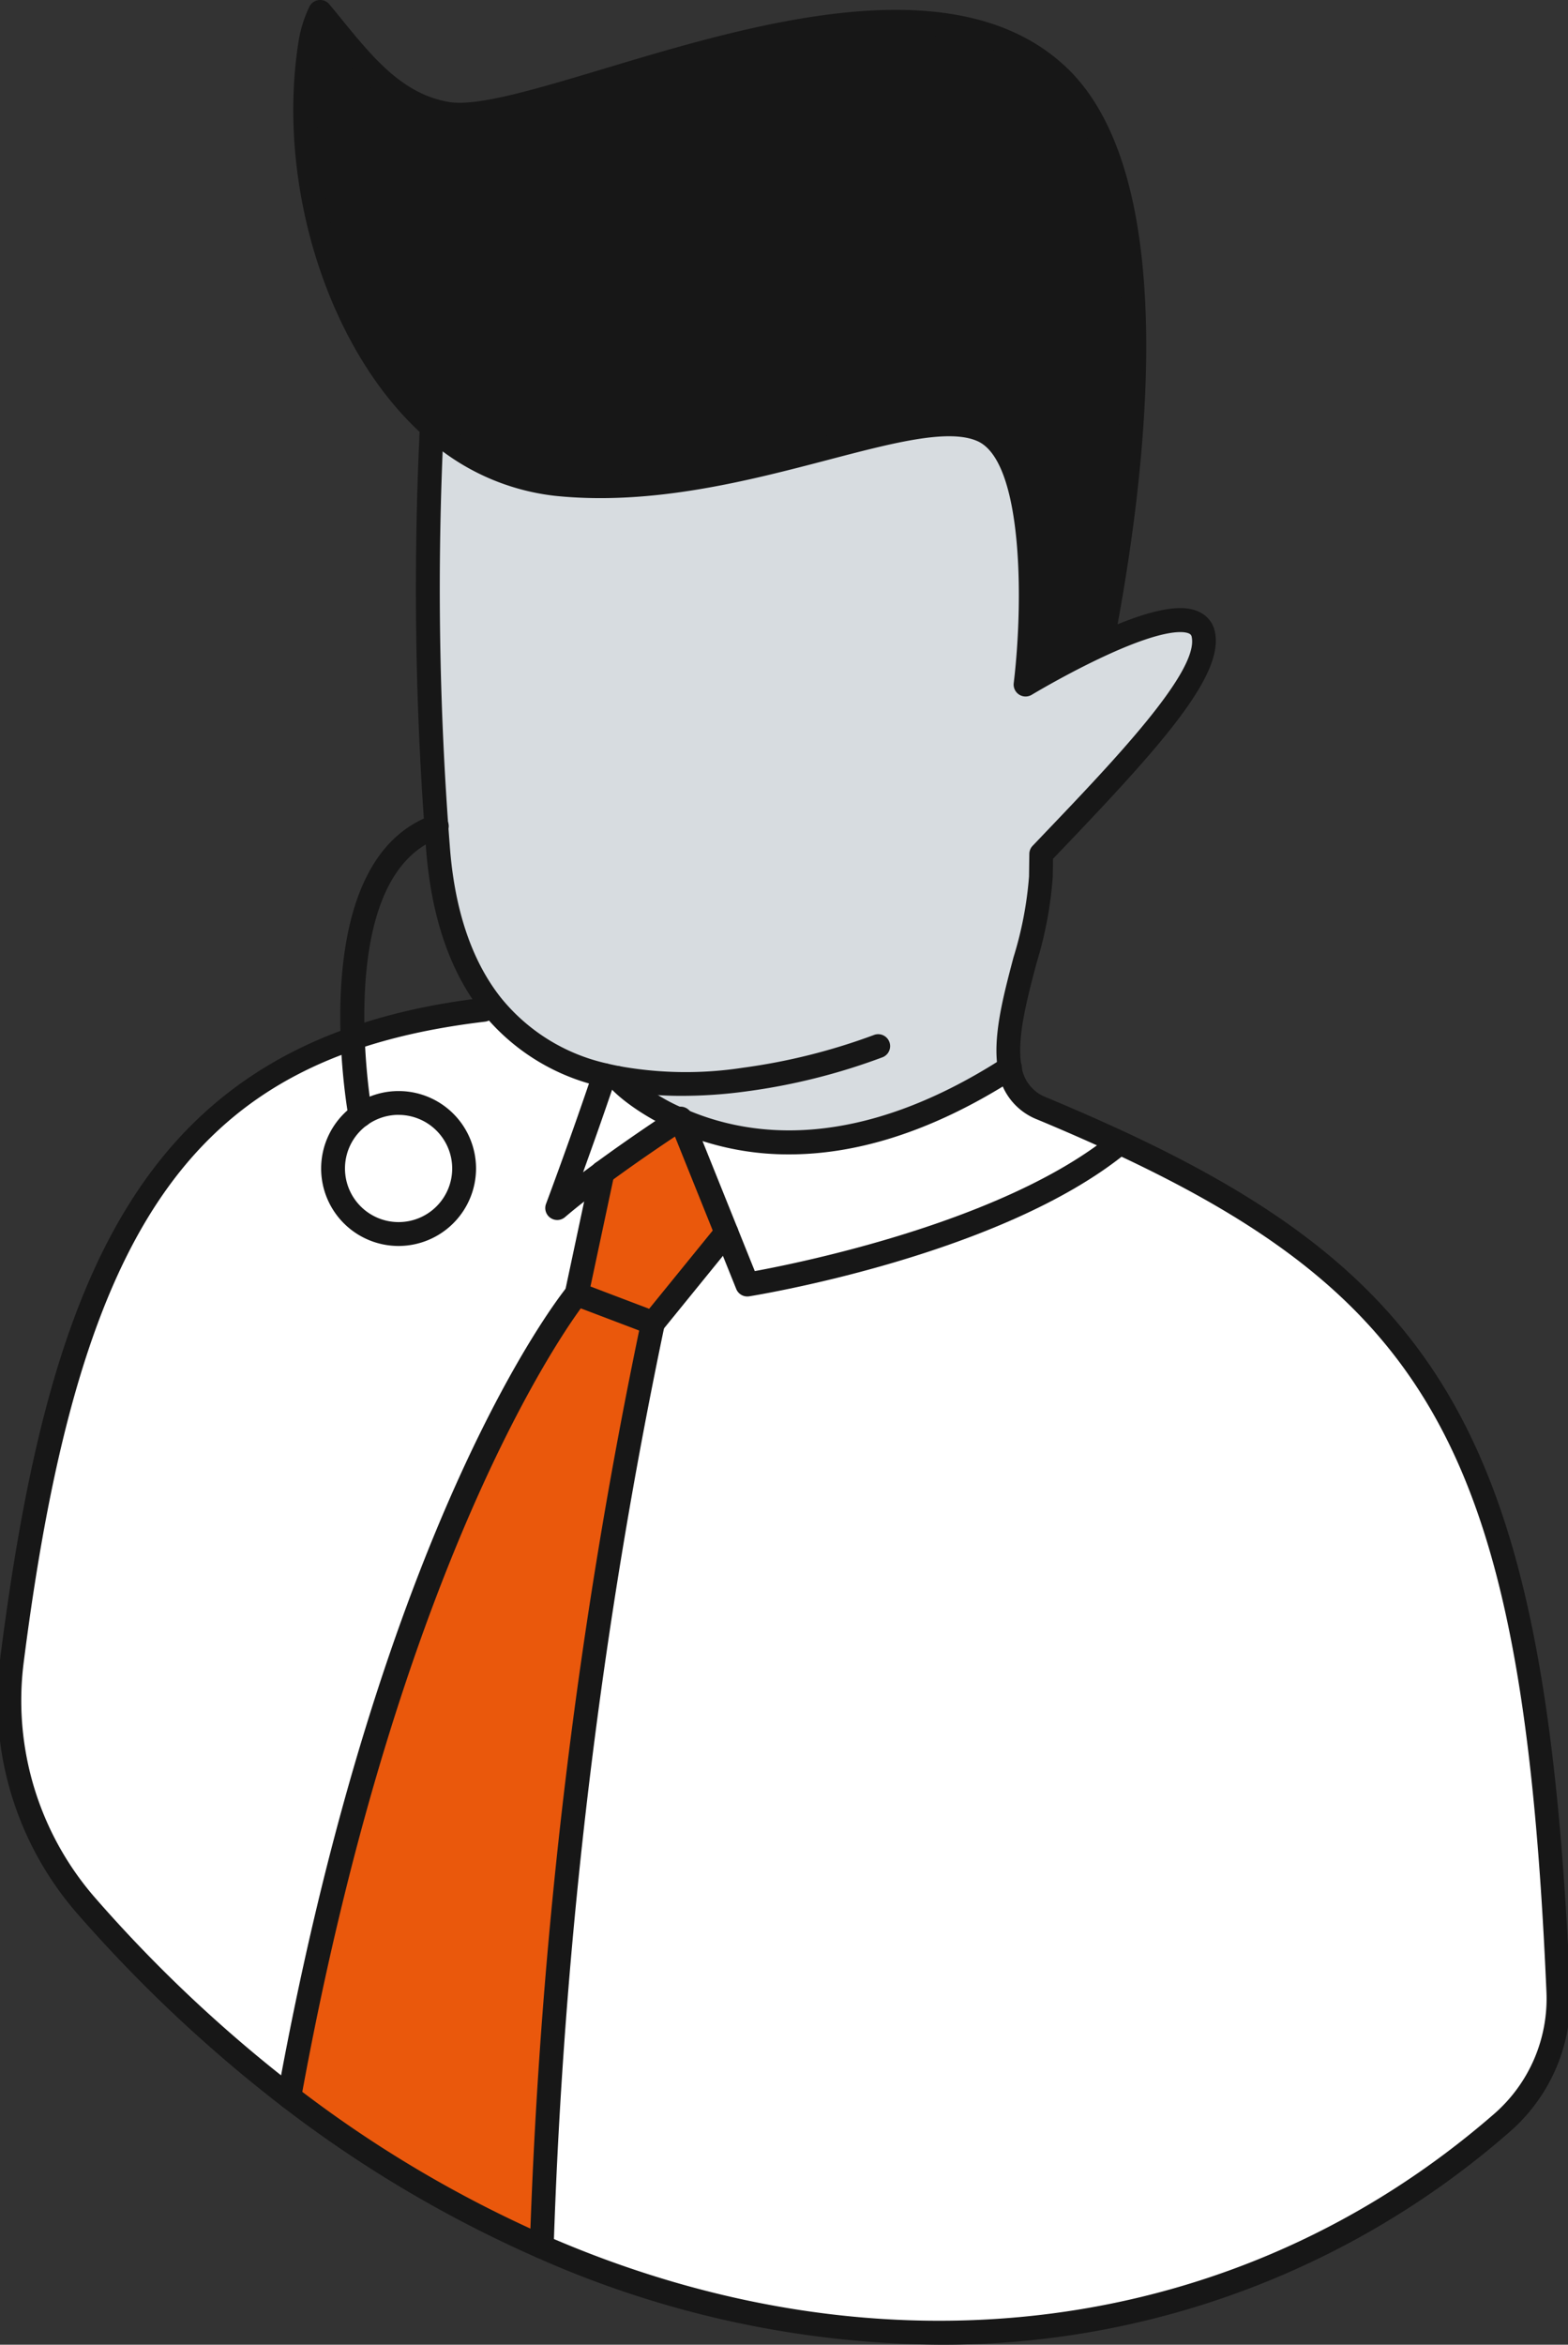 <?xml version="1.0" encoding="UTF-8"?>
<svg preserveAspectRatio="xMidYMid slice" xmlns="http://www.w3.org/2000/svg" width="1200px" height="1794px" viewBox="0 0 107.655 160.422">
  <rect x="0" y="0" width="107.655" height="160.422" fill="#333333" stroke="none"/>
  <g id="Group_166" data-name="Group 166" transform="translate(-2442.574 -1150.423)">
    <g id="Group_165" data-name="Group 165" transform="translate(2442.574 1150.423)">
      <g id="Group_163" data-name="Group 163" transform="translate(0.818 0.817)">
        <path id="Path_693" data-name="Path 693" d="M2580.542,1352a11.34,11.34,0,0,1-3.875,9.029c-18.313,15.927-42.915,18.394-65.7,8.46a362.79,362.79,0,0,1,7.608-63.2l5.027-6.187,1.428,3.553s16.953-2.722,25.439-9.653l.027-.067C2572.893,1304.35,2578.98,1315.873,2580.542,1352Z" transform="translate(-2474.532 -1216.583)" fill="#fff"></path>
        <path id="Path_694" data-name="Path 694" d="M2509.626,1248.442c-.3-.06-.6-.121-.9-.194a13.781,13.781,0,0,1-7.709-4.773c-1.978-2.487-3.345-6.013-3.694-10.953a226.542,226.542,0,0,1-.409-28.63,15.09,15.09,0,0,0,8.526,3.915c12.174,1.267,24.34-5.805,29.146-3.68s2.969,17.4,2.969,17.4,2.487-1.5,5.216-2.755c3.124-1.435,6.576-2.534,6.958-.643.583,2.936-5.645,9.277-11.1,14.995l-.02,1.542c-.045,3.794-2.782,9.519-2.131,13.091-10.33,6.656-18.039,5.524-22.49,3.587l-.047-.121s-.034.02-.094.06a12.552,12.552,0,0,1-4.223-2.836Z" transform="translate(-2468.009 -1175.509)" fill="#d7dce0"></path>
        <path id="Path_695" data-name="Path 695" d="M2558.477,1289.668l-.027.067c-8.486,6.931-25.439,9.653-25.439,9.653l-4.518-11.234c4.451,1.937,12.16,3.07,22.49-3.587a3.472,3.472,0,0,0,2.179,2.769Q2555.966,1288.5,2558.477,1289.668Z" transform="translate(-2482.512 -1212.318)" fill="#fff"></path>
        <path id="Path_696" data-name="Path 696" d="M2532.683,1156.206c8.031,7.394,5.1,28.677,3.091,38.98-2.729,1.253-5.216,2.755-5.216,2.755s1.844-15.284-2.969-17.4-16.973,4.947-29.146,3.68a15.09,15.09,0,0,1-8.526-3.915c-6.583-5.872-9.754-17.107-8.305-26.224a7.691,7.691,0,0,1,.67-2.159c2.487,2.976,4.746,6.288,8.661,6.965C2497.457,1160.021,2521.931,1146.3,2532.683,1156.206Z" transform="translate(-2461.008 -1151.923)" fill="#171717"></path>
        <path id="Path_697" data-name="Path 697" d="M2522.508,1291.1l3.09,7.682-5.027,6.188-5.222-1.984,1.77-8.305v-.007c2.393-1.756,4.753-3.312,5.249-3.633Z" transform="translate(-2476.528 -1215.266)" fill="#ea580c"></path>
        <path id="Path_698" data-name="Path 698" d="M2528.328,1290.93l.047.121-.141-.06C2528.294,1290.95,2528.328,1290.93,2528.328,1290.93Z" transform="translate(-2482.394 -1215.216)" fill="#fff"></path>
        <path id="Path_699" data-name="Path 699" d="M2498.908,1312.972l5.222,1.984a362.79,362.79,0,0,0-7.608,63.2,83.259,83.259,0,0,1-17.281-10.256C2486.46,1328.2,2498.908,1312.972,2498.908,1312.972Z" transform="translate(-2460.086 -1225.252)" fill="#ea580c"></path>
        <path id="Path_700" data-name="Path 700" d="M2521.252,1288.5c-.5.321-2.855,1.877-5.249,3.633v.007c-1.086.791-2.179,1.629-3.1,2.42,0,0,1.676-4.464,3.231-9.1.295.073.6.134.9.194v.007A12.555,12.555,0,0,0,2521.252,1288.5Z" transform="translate(-2475.412 -1212.728)" fill="#fff"></path>
        <path id="Path_701" data-name="Path 701" d="M2484.666,1288.153l-1.77,8.305s-12.448,15.23-19.668,54.927a96.748,96.748,0,0,1-13.849-13.024,21.382,21.382,0,0,1-5.135-16.779c3.586-28.228,10.645-42,32.29-44.571l.55-.308a13.746,13.746,0,0,0,7.709,4.773c-1.555,4.632-3.231,9.1-3.231,9.1C2482.488,1289.781,2483.58,1288.944,2484.666,1288.153Z" transform="translate(-2444.075 -1208.738)" fill="#fff"></path>
      </g>
      <g id="Group_164" data-name="Group 164">
        <path id="Path_702" data-name="Path 702" d="M2507.036,1310.846a68.882,68.882,0,0,1-27.536-5.953,84.21,84.21,0,0,1-17.452-10.356,97.925,97.925,0,0,1-13.966-13.135,22.188,22.188,0,0,1-5.332-17.421c3.38-26.6,9.864-42.535,33-45.279a.817.817,0,0,1,.193,1.623c-19.739,2.341-27.707,13.409-31.576,43.863a20.549,20.549,0,0,0,4.938,16.136,96.2,96.2,0,0,0,13.732,12.916,82.574,82.574,0,0,0,17.11,10.156c23.049,10.049,47.287,6.936,64.837-8.328a10.455,10.455,0,0,0,3.594-8.377c-1.546-35.765-7.35-47.023-29.573-57.359-1.67-.775-3.448-1.555-5.285-2.319a4.269,4.269,0,0,1-2.668-3.375c-.4-2.191.339-5,1.053-7.708a25.151,25.151,0,0,0,1.065-5.539l.02-1.545a.817.817,0,0,1,.226-.553l.774-.811c4.717-4.937,10.589-11.08,10.116-13.461a.292.292,0,0,0-.17-.244c-.273-.14-1.481-.441-5.637,1.466l-.017.008c-2.648,1.217-5.1,2.693-5.125,2.708a.817.817,0,0,1-1.234-.8c.684-5.677.613-15.192-2.487-16.556-1.978-.874-5.8.126-10.223,1.286-5.357,1.4-12.027,3.153-18.679,2.459a15.829,15.829,0,0,1-8.986-4.118c-6.522-5.818-10.125-17.157-8.569-26.962a8.578,8.578,0,0,1,.74-2.381.818.818,0,0,1,1.365-.173c.291.349.58.7.868,1.056,2.132,2.613,4.146,5.082,7.3,5.628,1.937.338,5.976-.875,10.652-2.279,10.1-3.032,23.92-7.185,31.5-.2,7.822,7.2,5.8,26.405,3.626,38.218,3.576-1.455,4.926-1.183,5.638-.822a1.919,1.919,0,0,1,1.032,1.38c.595,2.993-3.786,7.847-10.537,14.911l-.552.577-.016,1.222a26.593,26.593,0,0,1-1.118,5.935c-.669,2.539-1.36,5.166-1.026,7a2.659,2.659,0,0,0,1.688,2.161c1.858.772,3.656,1.561,5.347,2.345,22.681,10.549,28.954,22.633,30.517,58.771a12.082,12.082,0,0,1-4.155,9.68A58.834,58.834,0,0,1,2507.036,1310.846Zm.658-132.208a6.407,6.407,0,0,1,2.607.471c4.4,1.937,3.971,12.433,3.612,16.646.905-.5,2.165-1.179,3.519-1.817,1.781-9.312,4.831-30.678-2.92-37.814-6.9-6.358-20.208-2.359-29.926.56-5.075,1.524-9.085,2.732-11.4,2.325-3.734-.646-6.033-3.437-8.247-6.15a6.541,6.541,0,0,0-.137.662c-1.477,9.3,1.906,20.018,8.042,25.491a14.225,14.225,0,0,0,8.068,3.712c6.36.663,12.865-1.044,18.095-2.415C2502.449,1179.408,2505.385,1178.638,2507.695,1178.638Z" transform="translate(-2442.574 -1150.423)" fill="#171717"></path>
        <path id="Path_703" data-name="Path 703" d="M2513.386,1249.125a23.572,23.572,0,0,1-4.6-.427c-.316-.062-.63-.125-.938-.2a14.534,14.534,0,0,1-8.15-5.057c-2.231-2.805-3.532-6.642-3.869-11.4a228.1,228.1,0,0,1-.409-28.735.817.817,0,0,1,1.632.095,226.408,226.408,0,0,0,.408,28.526c.313,4.426,1.5,7.96,3.518,10.5a12.947,12.947,0,0,0,7.265,4.488c.285.071.574.128.863.186a25.664,25.664,0,0,0,8.385.106,41.669,41.669,0,0,0,8.989-2.241.817.817,0,0,1,.608,1.517,42.5,42.5,0,0,1-9.382,2.344A32.336,32.336,0,0,1,2513.386,1249.125Z" transform="translate(-2466.511 -1174.148)" fill="#171717"></path>
        <path id="Path_704" data-name="Path 704" d="M2531.548,1289.8a19.183,19.183,0,0,1-7.712-1.58l-.139-.059c-2.716-1.217-4.511-2.836-4.674-3.327a.817.817,0,0,1,1.454-.714,12.635,12.635,0,0,0,3.879,2.545l.127.054c4.431,1.927,11.792,2.88,21.727-3.521a.811.811,0,0,1,.442-.131.818.818,0,0,1,.385,1.542C2540.974,1288.5,2535.776,1289.8,2531.548,1289.8Zm-10.975-5.484Zm0,0Z" transform="translate(-2477.364 -1210.818)" fill="#171717"></path>
        <path id="Path_705" data-name="Path 705" d="M2512.217,1294.7a.817.817,0,0,1-.764-1.1c.016-.044,1.689-4.505,3.221-9.07a.817.817,0,0,1,1.549.52c-.789,2.35-1.615,4.673-2.235,6.386q.41-.308.853-.63a.816.816,0,1,1,.961,1.32c-1.209.882-2.236,1.682-3.053,2.381A.814.814,0,0,1,2512.217,1294.7Z" transform="translate(-2473.912 -1211.228)" fill="#171717"></path>
        <path id="Path_706" data-name="Path 706" d="M2527.822,1302.421a.816.816,0,0,1-.757-.512l-4.194-10.428c-.955.636-2.7,1.815-4.473,3.12a.817.817,0,1,1-.967-1.317c2.67-1.96,5.262-3.643,5.288-3.66.071-.047.117-.074.117-.074a.82.82,0,0,1,1.182.4l4.316,10.735c3.15-.578,17.114-3.407,24.411-9.367a.817.817,0,1,1,1.034,1.266c-8.559,6.99-25.126,9.714-25.827,9.827A.858.858,0,0,1,2527.822,1302.421Z" transform="translate(-2476.506 -1213.717)" fill="#171717"></path>
        <path id="Path_707" data-name="Path 707" d="M2519.888,1308.144a.83.83,0,0,1-.291-.053l-5.223-1.984a.817.817,0,0,1-.508-.934l1.766-8.289a.817.817,0,0,1,1.62.147v.007a.81.81,0,0,1-.018.17l-1.624,7.62,4.016,1.526,4.655-5.729a.817.817,0,1,1,1.268,1.031l-5.027,6.187A.818.818,0,0,1,2519.888,1308.144Z" transform="translate(-2475.027 -1216.807)" fill="#171717"></path>
        <path id="Path_708" data-name="Path 708" d="M2478.557,1368.037a.815.815,0,0,1-.817-.814.867.867,0,0,1,.013-.153c7.175-39.451,19.325-54.67,19.839-55.3a.817.817,0,0,1,1.265,1.034c-.124.151-12.406,15.582-19.494,54.543A.82.82,0,0,1,2478.557,1368.037Z" transform="translate(-2458.586 -1223.752)" fill="#171717"></path>
        <path id="Path_709" data-name="Path 709" d="M2510.286,1379.948h-.022a.817.817,0,0,1-.8-.838,366.88,366.88,0,0,1,7.628-63.359.817.817,0,1,1,1.593.363,365.115,365.115,0,0,0-7.588,63.04A.817.817,0,0,1,2510.286,1379.948Z" transform="translate(-2473.032 -1225.41)" fill="#171717"></path>
      </g>
    </g>
    <circle id="Ellipse_1" data-name="Ellipse 1" cx="4.486" cy="4.486" r="4.486" transform="translate(2465.539 1225.884)" fill="#fff"></circle>
    <path id="Path_710" data-name="Path 710" d="M2488.54,1298.069a5.3,5.3,0,1,1,5.3-5.3A5.309,5.309,0,0,1,2488.54,1298.069Zm0-8.972a3.669,3.669,0,1,0,3.669,3.669A3.673,3.673,0,0,0,2488.54,1289.1Z" transform="translate(-18.514 -62.397)" fill="#171717"></path>
    <path id="Path_711" data-name="Path 711" d="M2487.013,1274.125a.817.817,0,0,1-.8-.672c-.129-.715-3.063-17.555,5.746-20.691a.817.817,0,1,1,.548,1.539c-7.509,2.673-4.715,18.7-4.685,18.861a.818.818,0,0,1-.659.949A.789.789,0,0,1,2487.013,1274.125Z" transform="translate(-19.608 -46.575)" fill="#171717"></path>
  </g>
</svg>
